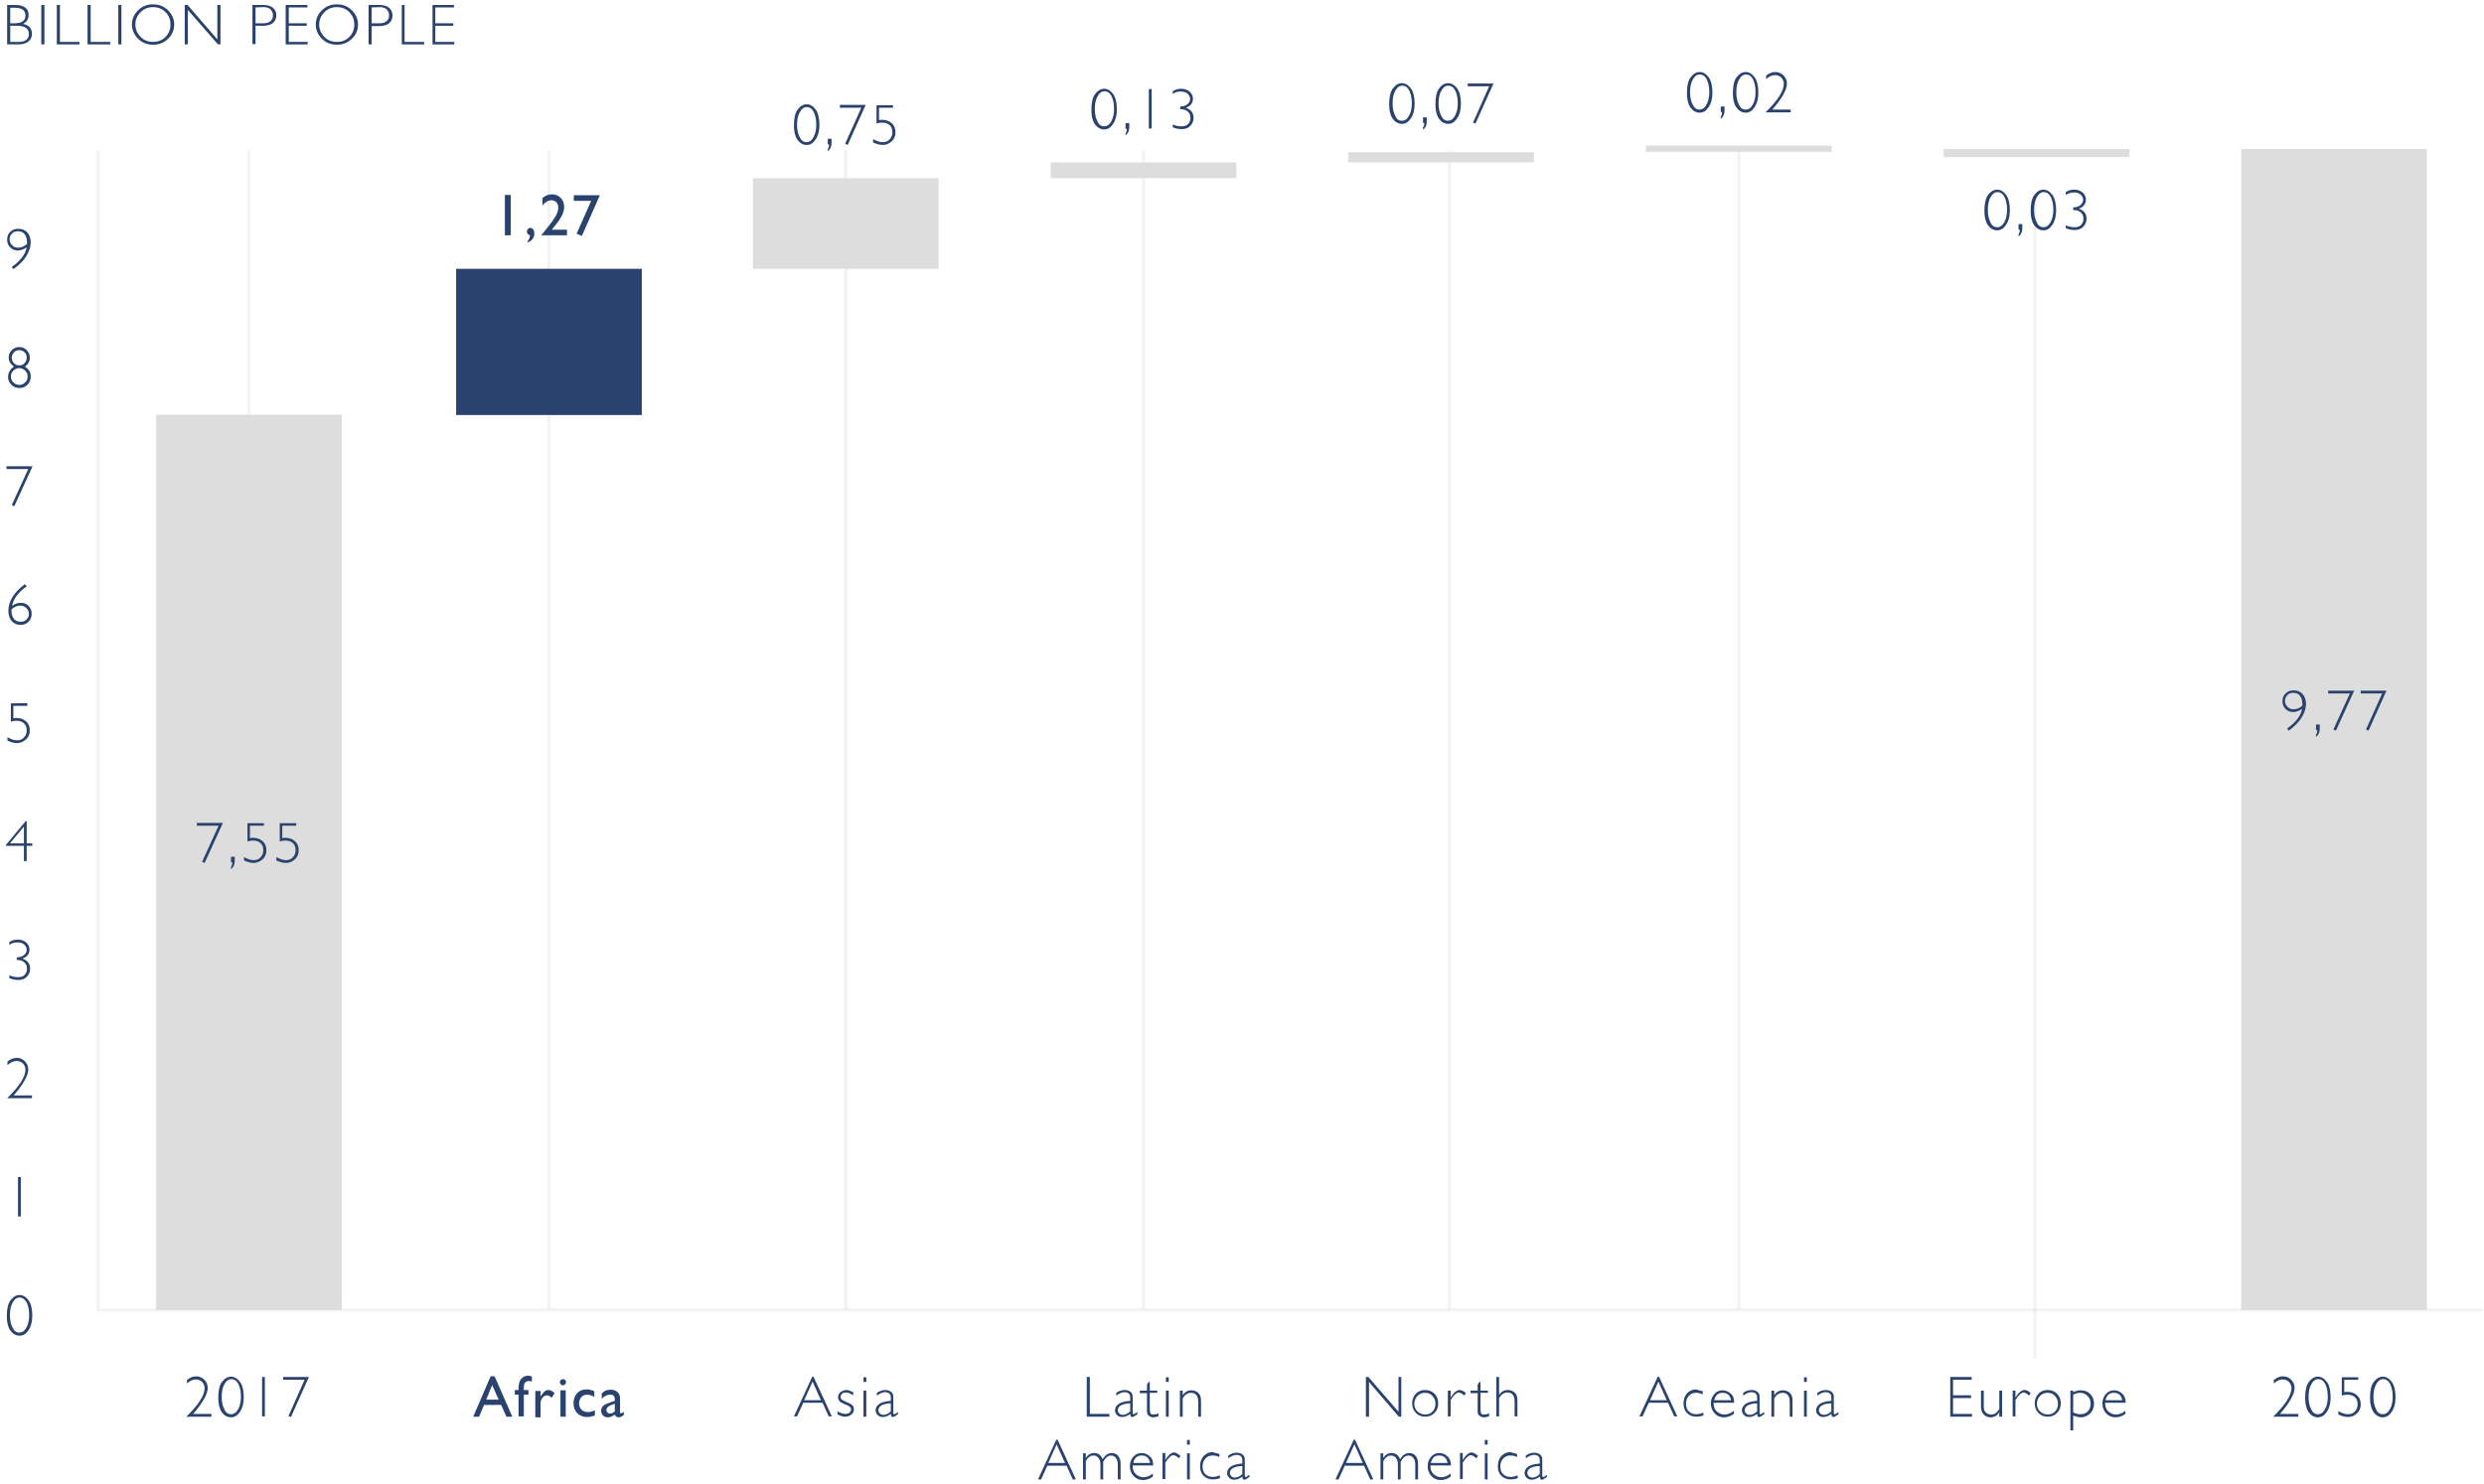 <?xml version="1.0" encoding="utf-8"?>
<!-- Generator: Adobe Illustrator 19.0.0, SVG Export Plug-In . SVG Version: 6.00 Build 0)  -->
<svg version="1.1" id="Camada_1" xmlns="http://www.w3.org/2000/svg" xmlns:xlink="http://www.w3.org/1999/xlink" x="0px" y="0px"
	 viewBox="94 158 800 478" style="enable-background:new 94 158 800 478;" xml:space="preserve">
<style type="text/css">
	.st0{opacity:0.3;}
	.st1{clip-path:url(#SVGID_2_);}
	.st2{fill:#D6D6D6;}
	.st3{clip-path:url(#SVGID_4_);}
	.st4{clip-path:url(#SVGID_6_);}
	.st5{clip-path:url(#SVGID_8_);}
	.st6{clip-path:url(#SVGID_10_);}
	.st7{clip-path:url(#SVGID_12_);}
	.st8{clip-path:url(#SVGID_14_);}
	.st9{fill:#2A436E;}
	.st10{fill:#DDDDDD;}
	.st11{clip-path:url(#SVGID_16_);}
</style>
<g>
	<g class="st0">
		<g>
			<g>
				<defs>
					<rect id="SVGID_1_" x="173.4" y="206.4" width="1.6" height="373.6"/>
				</defs>
				<clipPath id="SVGID_2_">
					<use xlink:href="#SVGID_1_"  style="overflow:visible;"/>
				</clipPath>
				<g class="st1">
					<rect x="173.7" y="206.4" class="st2" width="1" height="373.6"/>
				</g>
			</g>
		</g>
	</g>
	<g class="st0">
		<g>
			<g>
				<defs>
					<rect id="SVGID_3_" x="270.1" y="206.4" width="1.6" height="373.6"/>
				</defs>
				<clipPath id="SVGID_4_">
					<use xlink:href="#SVGID_3_"  style="overflow:visible;"/>
				</clipPath>
				<g class="st3">
					<rect x="270.3" y="206.4" class="st2" width="1" height="373.6"/>
				</g>
			</g>
		</g>
	</g>
	<g class="st0">
		<g>
			<g>
				<defs>
					<rect id="SVGID_5_" x="365.6" y="206.4" width="1.6" height="373.6"/>
				</defs>
				<clipPath id="SVGID_6_">
					<use xlink:href="#SVGID_5_"  style="overflow:visible;"/>
				</clipPath>
				<g class="st4">
					<rect x="365.9" y="206.4" class="st2" width="1" height="373.6"/>
				</g>
			</g>
		</g>
	</g>
	<g class="st0">
		<g>
			<g>
				<defs>
					<rect id="SVGID_7_" x="461.5" y="206.4" width="1.6" height="373.6"/>
				</defs>
				<clipPath id="SVGID_8_">
					<use xlink:href="#SVGID_7_"  style="overflow:visible;"/>
				</clipPath>
				<g class="st5">
					<rect x="461.8" y="206.4" class="st2" width="1" height="373.6"/>
				</g>
			</g>
		</g>
	</g>
	<g class="st0">
		<g>
			<g>
				<defs>
					<rect id="SVGID_9_" x="560" y="206.4" width="1.6" height="373.6"/>
				</defs>
				<clipPath id="SVGID_10_">
					<use xlink:href="#SVGID_9_"  style="overflow:visible;"/>
				</clipPath>
				<g class="st6">
					<rect x="560.3" y="206.4" class="st2" width="1" height="373.6"/>
				</g>
			</g>
		</g>
	</g>
	<g class="st0">
		<g>
			<g>
				<defs>
					<rect id="SVGID_11_" x="653.2" y="206.4" width="1.6" height="373.6"/>
				</defs>
				<clipPath id="SVGID_12_">
					<use xlink:href="#SVGID_11_"  style="overflow:visible;"/>
				</clipPath>
				<g class="st7">
					<rect x="653.5" y="206.4" class="st2" width="1" height="373.6"/>
				</g>
			</g>
		</g>
	</g>
	<g class="st0">
		<g>
			<g>
				<defs>
					<rect id="SVGID_13_" x="748.6" y="222" width="1.6" height="373.6"/>
				</defs>
				<clipPath id="SVGID_14_">
					<use xlink:href="#SVGID_13_"  style="overflow:visible;"/>
				</clipPath>
				<g class="st8">
					<rect x="748.9" y="222" class="st2" width="1" height="373.6"/>
				</g>
			</g>
		</g>
	</g>
	<g>
		<path class="st9" d="M98.3,244.7l-0.5-0.7c2.8-2,4.4-4.1,4.8-6.3c-1,0.6-1.9,1-2.8,1c-1,0-1.8-0.3-2.5-1c-0.7-0.7-1-1.5-1-2.5
			s0.3-1.9,1-2.5c0.7-0.7,1.5-1,2.6-1c1.2,0,2.2,0.4,2.9,1.2c0.7,0.8,1.1,1.9,1.1,3.3C103.7,239.3,101.9,242.2,98.3,244.7
			 M102.7,236.6c0-0.2,0-0.4,0-0.6c0-1.1-0.3-1.9-0.8-2.6c-0.5-0.6-1.2-0.9-2.1-0.9c-0.8,0-1.4,0.2-1.9,0.7s-0.8,1.1-0.8,1.9
			c0,0.8,0.3,1.4,0.8,1.9s1.1,0.8,1.9,0.8C100.8,237.8,101.8,237.4,102.7,236.6"/>
	</g>
	<g>
		<path class="st9" d="M96.3,159.6H99c1.4,0,2.4,0.3,3.2,0.9c0.7,0.5,1,1.3,1,2.4c0,1.2-0.6,2.2-1.8,2.8c2,0.4,2.9,1.5,2.9,3.2
			c0,1-0.4,1.9-1.2,2.5c-0.8,0.6-1.8,0.9-3.1,0.9h-3.7V159.6z M97.3,160.4v5.1h1.4c2.3,0,3.5-0.8,3.5-2.5s-1.2-2.5-3.5-2.5h-1.4
			V160.4z M97.3,166.3v5.2h2.7c1.1,0,1.9-0.2,2.5-0.7s0.8-1.1,0.8-1.9c0-1.7-1.3-2.6-3.8-2.6C99.5,166.3,97.3,166.3,97.3,166.3z"/>
	</g>
	<g>
		<rect x="107.3" y="159.6" class="st9" width="1" height="12.7"/>
	</g>
	<g>
		<polygon class="st9" points="113.3,159.6 113.3,171.5 119.6,171.5 119.6,172.3 112.3,172.3 112.3,159.6 		"/>
	</g>
	<g>
		<polygon class="st9" points="123.2,159.6 123.2,171.5 129.5,171.5 129.5,172.3 122.2,172.3 122.2,159.6 		"/>
	</g>
	<g>
		<rect x="132.1" y="159.6" class="st9" width="1" height="12.7"/>
	</g>
	<g>
		<path class="st9" d="M143.3,159.4c1.9,0,3.5,0.6,4.8,1.9c1.3,1.3,2,2.8,2,4.6c0,1.8-0.7,3.4-2,4.6c-1.3,1.3-2.9,1.9-4.8,1.9
			c-1.9,0-3.5-0.6-4.8-1.9s-2-2.8-2-4.6c0-1.8,0.7-3.4,2-4.6C139.8,160,141.4,159.4,143.3,159.4 M143.3,171.5c1.6,0,2.9-0.5,4-1.6
			c1.1-1.1,1.6-2.4,1.6-4c0-1.6-0.5-2.9-1.6-4c-1.1-1.1-2.4-1.6-4-1.6c-1.6,0-2.9,0.5-4,1.6c-1.1,1.1-1.7,2.4-1.7,4
			c0,1.6,0.6,2.9,1.7,4C140.4,171,141.7,171.5,143.3,171.5"/>
	</g>
	<g>
		<polygon class="st9" points="165,159.6 165,172.3 164.2,172.3 154.5,161.2 154.5,172.3 153.5,172.3 153.5,159.6 154.4,159.6 
			164,170.7 164,159.6 		"/>
	</g>
	<g>
		<path class="st9" d="M175.3,159.6h3.5c1.3,0,2.4,0.3,3.1,0.9c0.7,0.6,1.1,1.4,1.1,2.4c0,1.1-0.4,1.9-1.1,2.5
			c-0.7,0.6-1.8,0.9-3.2,0.9h-2.4v5.9h-1V159.6z M176.3,160.4v5.1h2.4c1.1,0,1.9-0.2,2.4-0.7c0.6-0.4,0.8-1.1,0.8-1.9
			c0-0.8-0.3-1.4-0.8-1.9s-1.3-0.7-2.3-0.7L176.3,160.4L176.3,160.4z"/>
	</g>
	<g>
		<polygon class="st9" points="193,159.6 193,160.4 187,160.4 187,165.5 192.8,165.5 192.8,166.3 187,166.3 187,171.5 193.1,171.5 
			193.1,172.3 186,172.3 186,159.6 		"/>
	</g>
	<g>
		<path class="st9" d="M202.5,159.4c1.9,0,3.5,0.6,4.8,1.9s2,2.8,2,4.6c0,1.8-0.7,3.4-2,4.6c-1.3,1.3-2.9,1.9-4.8,1.9
			s-3.5-0.6-4.8-1.9s-2-2.8-2-4.6c0-1.8,0.7-3.4,2-4.6C199,160,200.6,159.4,202.5,159.4 M202.5,171.5c1.6,0,2.9-0.5,4-1.6
			c1.1-1.1,1.6-2.4,1.6-4c0-1.6-0.5-2.9-1.6-4c-1.1-1.1-2.4-1.6-4-1.6s-2.9,0.5-4,1.6c-1.1,1.1-1.7,2.4-1.7,4c0,1.6,0.6,2.9,1.7,4
			C199.5,171,200.9,171.5,202.5,171.5"/>
	</g>
	<g>
		<path class="st9" d="M212.7,159.6h3.5c1.3,0,2.4,0.3,3.1,0.9c0.7,0.6,1.1,1.4,1.1,2.5s-0.4,1.9-1.1,2.5c-0.7,0.6-1.8,0.9-3.2,0.9
			h-2.4v5.9h-1V159.6z M213.7,160.4v5.1h2.4c1.1,0,1.9-0.2,2.4-0.7c0.6-0.4,0.8-1.1,0.8-1.9c0-0.8-0.3-1.4-0.8-1.9s-1.3-0.7-2.3-0.7
			L213.7,160.4L213.7,160.4z"/>
	</g>
	<g>
		<polygon class="st9" points="224.3,159.6 224.3,171.5 230.6,171.5 230.6,172.3 223.4,172.3 223.4,159.6 		"/>
	</g>
	<g>
		<polygon class="st9" points="240.2,159.6 240.2,160.4 234.2,160.4 234.2,165.5 240,165.5 240,166.3 234.2,166.3 234.2,171.5 
			240.3,171.5 240.3,172.3 233.3,172.3 233.3,159.6 		"/>
	</g>
	<g>
		<path class="st9" d="M98.5,276.1c-1.1-0.8-1.7-1.7-1.7-2.9c0-0.9,0.3-1.7,1-2.4c0.7-0.7,1.5-1,2.4-1c0.9,0,1.7,0.3,2.4,1
			c0.7,0.7,1,1.5,1,2.4c0,1.2-0.5,2.2-1.6,2.9c1.3,0.8,1.9,1.8,1.9,3.2c0,1-0.3,1.9-1,2.6c-0.7,0.7-1.5,1.1-2.6,1.1
			c-1,0-1.9-0.3-2.6-1c-0.7-0.7-1.1-1.5-1.1-2.5C96.6,278,97.3,276.9,98.5,276.1 M102.9,279.2c0-0.7-0.3-1.3-0.8-1.8
			s-1.2-0.8-1.9-0.8c-0.7,0-1.4,0.3-1.9,0.8s-0.8,1.2-0.8,1.9s0.3,1.4,0.8,1.9s1.2,0.8,1.9,0.8c0.8,0,1.4-0.3,1.9-0.8
			C102.7,280.7,102.9,280,102.9,279.2 M97.8,273.2c0,0.7,0.2,1.3,0.7,1.8s1,0.7,1.7,0.7c0.7,0,1.3-0.2,1.7-0.7
			c0.5-0.5,0.7-1.1,0.7-1.8c0-0.7-0.2-1.3-0.7-1.7c-0.5-0.5-1.1-0.7-1.7-0.7c-0.7,0-1.2,0.2-1.7,0.7C98.1,272,97.8,272.5,97.8,273.2
			"/>
	</g>
	<g>
		<polygon class="st9" points="104.5,308.2 98.6,321.1 97.8,320.7 103.1,309.1 96.1,309.1 96.1,308.2 		"/>
	</g>
	<g>
		<path class="st9" d="M102,346.2l0.6,0.7c-2.7,1.9-4.3,4-4.7,6.3c0.9-0.7,1.8-1,2.8-1s1.9,0.3,2.5,1c0.7,0.7,1,1.5,1,2.5
			s-0.3,1.9-1,2.6c-0.7,0.7-1.5,1-2.6,1c-1.2,0-2.1-0.4-2.8-1.2c-0.7-0.8-1.1-1.9-1.1-3.3C96.7,351.7,98.5,348.8,102,346.2
			 M97.7,354.3c0,0.2,0,0.4,0,0.6c0,1,0.3,1.9,0.8,2.5c0.5,0.6,1.2,0.9,2.1,0.9c0.8,0,1.4-0.2,1.9-0.7s0.8-1.1,0.8-1.8
			c0-0.8-0.3-1.4-0.8-1.9s-1.2-0.8-1.9-0.8C99.5,353.1,98.6,353.5,97.7,354.3"/>
	</g>
	<g>
		<path class="st9" d="M102.8,384.5v0.9h-4.5v4c0.3-0.1,0.7-0.1,1-0.1c1.3,0,2.3,0.4,3.1,1.1c0.8,0.7,1.2,1.7,1.2,2.9
			s-0.4,2.2-1.2,2.9c-0.8,0.7-1.8,1.2-2.9,1.2c-1,0-2-0.3-3.1-0.8v-1.1c1.2,0.7,2.2,1,3.1,1s1.7-0.3,2.2-0.9
			c0.6-0.6,0.9-1.3,0.9-2.3s-0.3-1.8-0.9-2.3c-0.6-0.6-1.5-0.8-2.5-0.8c-0.6,0-1.1,0.1-1.7,0.3v-5.9L102.8,384.5L102.8,384.5z"/>
	</g>
	<g>
		<path class="st9" d="M102.6,422.5v7.2h1.8v0.8h-1.8v4.9h-0.9v-4.9h-5.8v-0.3l6.4-7.7H102.6z M101.7,429.7v-5.4l-4.5,5.4H101.7z"/>
	</g>
	<g>
		<path class="st9" d="M97,462.4v-0.9c0.7-0.5,1.6-0.8,2.7-0.8c1.1,0,2,0.3,2.7,0.9c0.7,0.6,1.1,1.4,1.1,2.3c0,0.7-0.2,1.3-0.6,1.8
			s-1,0.9-1.7,1.1l0,0c1.6,0.6,2.5,1.6,2.5,3.2c0,1.1-0.4,2-1.1,2.7c-0.7,0.7-1.6,1-2.7,1s-2-0.2-2.9-0.6v-0.9
			c0.9,0.4,1.8,0.6,2.8,0.6c0.9,0,1.6-0.2,2.1-0.7s0.8-1.2,0.8-2c0-0.9-0.3-1.6-0.9-2.1c-0.6-0.5-1.4-0.8-2.4-0.7v-0.9
			c0.9,0,1.7-0.2,2.3-0.7c0.6-0.5,0.9-1.1,0.9-1.7c0-0.7-0.3-1.2-0.8-1.7c-0.6-0.5-1.2-0.7-2.1-0.7C98.7,461.6,97.8,461.8,97,462.4"
			/>
	</g>
	<g>
		<path class="st9" d="M96.4,501.1V500c0.9-0.8,1.9-1.2,3-1.2s1.9,0.4,2.6,1.1s1.1,1.6,1.1,2.6c0,2-1.6,4.8-4.7,8.4h5.9v0.9h-8
			c3.9-3.8,5.9-6.9,5.9-9.2c0-0.8-0.3-1.4-0.8-2c-0.5-0.5-1.2-0.8-2-0.8c-0.5,0-1,0.1-1.4,0.3C97.5,500.3,97,500.6,96.4,501.1"/>
	</g>
	<g>
		<rect x="99.8" y="537.2" class="st9" width="0.9" height="12.7"/>
	</g>
	<g>
		<path class="st9" d="M100.3,575.2c1.1,0,2.1,0.6,2.9,1.7c0.8,1.1,1.2,2.8,1.2,4.9c0,2-0.4,3.5-1.2,4.7c-0.8,1.2-1.7,1.8-2.9,1.8
			c-1.2,0-2.2-0.6-3-1.7c-0.8-1.2-1.1-2.7-1.1-4.6c0-2.4,0.4-4.1,1.2-5.1C98.3,575.7,99.2,575.2,100.3,575.2 M100.2,587.3
			c0.9,0,1.7-0.5,2.3-1.6c0.6-1.1,0.9-2.4,0.9-4.1c0-1.6-0.3-2.9-0.8-4c-0.6-1-1.4-1.6-2.3-1.6c-0.9,0-1.6,0.5-2.2,1.6
			c-0.6,1-0.9,2.4-0.9,4.1s0.3,3,0.9,4.1C98.6,586.8,99.3,587.3,100.2,587.3"/>
	</g>
	<g>
		<path class="st9" d="M154.2,603.7v-1.1c0.9-0.8,1.9-1.2,3-1.2c1.1,0,1.9,0.4,2.6,1.1s1.1,1.6,1.1,2.6c0,2-1.6,4.8-4.7,8.4h5.9v0.9
			H154c3.9-3.8,5.9-6.9,5.9-9.2c0-0.8-0.3-1.4-0.8-2c-0.5-0.5-1.2-0.8-2-0.8c-0.5,0-1,0.1-1.4,0.3
			C155.2,602.9,154.7,603.3,154.2,603.7"/>
	</g>
	<g>
		<path class="st9" d="M168.4,601.5c1.1,0,2.1,0.6,2.9,1.7s1.2,2.8,1.2,4.9c0,2-0.4,3.5-1.2,4.7c-0.8,1.2-1.7,1.8-2.9,1.8
			c-1.2,0-2.2-0.6-3-1.7c-0.8-1.2-1.1-2.7-1.1-4.6c0-2.4,0.4-4.1,1.2-5.1C166.4,602,167.4,601.5,168.4,601.5 M168.4,613.6
			c0.9,0,1.7-0.5,2.3-1.6c0.6-1.1,0.9-2.4,0.9-4.1c0-1.6-0.3-2.9-0.8-4c-0.6-1.1-1.3-1.6-2.3-1.6c-0.9,0-1.6,0.5-2.2,1.6
			c-0.6,1-0.9,2.4-0.9,4.1s0.3,3,0.9,4.1C166.7,613.1,167.5,613.6,168.4,613.6"/>
	</g>
	<g>
		<rect x="178.4" y="601.6" class="st9" width="0.9" height="12.7"/>
	</g>
	<g>
		<polygon class="st9" points="193.5,601.6 187.7,614.5 186.9,614.2 192.1,602.5 185.2,602.5 185.2,601.6 		"/>
	</g>
	<g>
		<path class="st9" d="M356,601.5l5.9,12.8h-1l-2-4.4h-6.2l-2,4.4h-1l5.9-12.8H356z M358.4,609.1l-2.7-6l-2.7,6H358.4z"/>
	</g>
	<g>
		<path class="st9" d="M368.8,606.5v1c-0.9-0.6-1.6-0.9-2.3-0.9c-0.5,0-0.9,0.1-1.3,0.4c-0.3,0.3-0.5,0.6-0.5,1
			c0,0.3,0.1,0.5,0.3,0.8c0.2,0.2,0.8,0.5,1.7,0.9c0.9,0.4,1.6,0.7,1.9,1.1s0.4,0.8,0.4,1.3c0,0.6-0.3,1.2-0.8,1.6
			c-0.5,0.4-1.2,0.7-2,0.7s-1.7-0.3-2.5-0.8v-0.9c1,0.5,1.9,0.8,2.6,0.8c0.5,0,0.9-0.1,1.3-0.4c0.3-0.3,0.5-0.6,0.5-1
			c0-0.3-0.1-0.6-0.3-0.8c-0.2-0.2-0.8-0.6-1.7-0.9c-0.9-0.4-1.6-0.7-1.8-1.1c-0.3-0.4-0.4-0.8-0.4-1.2c0-0.6,0.3-1.2,0.8-1.6
			s1.2-0.7,1.9-0.7C367.2,605.8,368,606.1,368.8,606.5"/>
	</g>
	<g>
		<path class="st9" d="M373,603.2h-0.9v-1.5h0.9V603.2z M373,614.4h-0.9V606h0.9V614.4z"/>
	</g>
	<g>
		<path class="st9" d="M383.2,612.9v0.7c-0.8,0.6-1.3,0.9-1.7,0.9c-0.2,0-0.3-0.1-0.4-0.2s-0.1-0.4-0.2-0.8c-0.9,0.7-1.8,1-2.6,1
			c-0.6,0-1.2-0.2-1.6-0.6c-0.4-0.4-0.7-0.9-0.7-1.5c0-0.9,0.4-1.6,1.3-2.2c0.8-0.5,2-0.8,3.6-0.9v-1.1c0-1.1-0.6-1.7-1.9-1.7
			c-0.8,0-1.6,0.4-2.6,1.1v-0.9c0.9-0.6,1.8-0.9,2.7-0.9c0.8,0,1.4,0.2,1.9,0.6c0.5,0.4,0.7,0.9,0.7,1.6v5.2c0,0.3,0.1,0.4,0.2,0.4
			C382.2,613.6,382.6,613.4,383.2,612.9 M380.9,612.7v-2.6c-1.1,0-2.1,0.2-2.9,0.6s-1.1,1-1.1,1.7c0,0.4,0.2,0.7,0.5,1
			s0.7,0.4,1.2,0.4C379.4,613.8,380.1,613.4,380.9,612.7"/>
	</g>
	<g>
		<path class="st9" d="M353.8,191.6c1.1,0,2.1,0.6,2.9,1.7c0.8,1.1,1.2,2.8,1.2,4.9c0,2-0.4,3.5-1.2,4.7c-0.8,1.2-1.7,1.8-2.9,1.8
			c-1.2,0-2.2-0.6-3-1.7c-0.8-1.2-1.1-2.7-1.1-4.6c0-2.4,0.4-4.1,1.2-5.1C351.7,192.2,352.7,191.6,353.8,191.6 M353.7,203.8
			c0.9,0,1.7-0.5,2.3-1.6c0.6-1.1,0.9-2.4,0.9-4.1c0-1.6-0.3-2.9-0.8-4c-0.6-1.1-1.3-1.6-2.3-1.6c-0.9,0-1.6,0.5-2.2,1.6
			c-0.6,1-0.9,2.4-0.9,4.1s0.3,3,0.9,4.1C352.1,203.3,352.8,203.8,353.7,203.8"/>
	</g>
	<g>
		<path class="st9" d="M361.8,202.7v1.4c0,1.1-0.4,2-1.2,2.6V206c0.3-0.4,0.4-0.9,0.4-1.5h-0.4v-1.8H361.8z"/>
	</g>
	<g>
		<polygon class="st9" points="372.8,191.8 367,204.7 366.2,204.3 371.4,192.7 364.5,192.7 364.5,191.8 		"/>
	</g>
	<g>
		<path class="st9" d="M381.6,191.8v0.9h-4.5v4c0.3-0.1,0.7-0.1,1-0.1c1.3,0,2.3,0.4,3.1,1.1c0.8,0.7,1.2,1.7,1.2,2.9
			c0,1.2-0.4,2.2-1.2,2.9c-0.8,0.8-1.8,1.2-2.9,1.2c-1,0-2-0.3-3.1-0.8v-1.1c1.2,0.7,2.2,1,3.1,1s1.7-0.3,2.2-0.9
			c0.6-0.6,0.9-1.3,0.9-2.3s-0.3-1.8-0.9-2.3c-0.6-0.6-1.5-0.8-2.5-0.8c-0.6,0-1.1,0.1-1.7,0.3v-5.9h5.3V191.8z"/>
	</g>
	<g>
		<polygon class="st9" points="445,601.6 445,613.5 451.3,613.5 451.3,614.4 444,614.4 444,601.6 		"/>
	</g>
	<g>
		<path class="st9" d="M460.3,612.9v0.7c-0.8,0.6-1.3,0.9-1.7,0.9c-0.2,0-0.3-0.1-0.4-0.2s-0.1-0.4-0.2-0.8c-0.9,0.7-1.8,1-2.6,1
			c-0.6,0-1.2-0.2-1.6-0.6c-0.4-0.4-0.7-0.9-0.7-1.5c0-0.9,0.4-1.6,1.3-2.2c0.8-0.5,2-0.8,3.6-0.9v-1.1c0-1.1-0.6-1.7-1.9-1.7
			c-0.8,0-1.6,0.4-2.6,1.1v-0.9c0.9-0.6,1.8-0.9,2.7-0.9c0.8,0,1.4,0.2,1.9,0.6c0.5,0.4,0.7,0.9,0.7,1.6v5.2c0,0.3,0.1,0.4,0.2,0.4
			C459.2,613.6,459.6,613.4,460.3,612.9 M458,612.7v-2.6c-1.1,0-2.1,0.2-2.9,0.6s-1.1,1-1.1,1.7c0,0.4,0.2,0.7,0.5,1
			s0.7,0.4,1.2,0.4C456.4,613.8,457.2,613.4,458,612.7"/>
	</g>
	<g>
		<path class="st9" d="M464.3,603.2v2.8h2.4v0.7h-2.4v5c0,0.8,0.1,1.3,0.2,1.6c0.1,0.3,0.5,0.4,1.1,0.4c0.4,0,0.9-0.1,1.5-0.4v0.9
			c-0.6,0.3-1.2,0.4-1.7,0.4c-0.6,0-1-0.2-1.4-0.5c-0.4-0.3-0.6-0.8-0.6-1.3v-6h-2.3V606h2.3v-2l0.6-0.8H464.3z"/>
	</g>
	<g>
		<path class="st9" d="M470.4,603.2h-0.9v-1.5h0.9V603.2z M470.4,614.4h-0.9V606h0.9V614.4z"/>
	</g>
	<g>
		<path class="st9" d="M474.9,606v1.5l0,0c0.7-1.1,1.6-1.6,2.8-1.6c0.9,0,1.7,0.3,2.3,0.9c0.6,0.6,0.8,1.4,0.8,2.5v5.1h-0.9v-4.8
			c0-1.9-0.8-2.9-2.3-2.9c-1.1,0-2,0.6-2.7,1.8v5.9H474V606H474.9z"/>
	</g>
	<g>
		<path class="st9" d="M434.6,621.8l5.9,12.8h-1l-2-4.4h-6.2l-2,4.4h-1l5.9-12.8H434.6z M437,629.3l-2.7-6l-2.7,6H437z"/>
	</g>
	<g>
		<path class="st9" d="M443.7,626.2v1.5l0,0c0.7-1.1,1.6-1.6,2.7-1.6c1.3,0,2.2,0.7,2.7,2c0.8-1.3,1.8-2,2.9-2
			c0.9,0,1.6,0.3,2.1,0.9s0.8,1.4,0.8,2.5v5.1H454v-4.8c0-0.9-0.2-1.6-0.6-2.1s-0.9-0.8-1.6-0.8c-0.5,0-1,0.2-1.3,0.5
			c-0.4,0.3-0.8,0.8-1.2,1.5v5.7h-0.9v-4.8c0-0.9-0.2-1.6-0.6-2.1s-0.9-0.8-1.6-0.8c-1,0-1.8,0.6-2.5,1.8v5.9h-0.9v-8.4L443.7,626.2
			L443.7,626.2z"/>
	</g>
	<g>
		<path class="st9" d="M465.4,630.1h-6.6c0,0.1,0,0.3,0,0.4c0,0.9,0.3,1.7,1,2.4c0.7,0.6,1.5,1,2.4,1c1.1,0,2.1-0.4,3.1-1.2v1
			c-1,0.7-2,1.1-3.2,1.1s-2.2-0.4-3-1.3c-0.8-0.8-1.2-1.9-1.2-3.2c0-1.2,0.4-2.2,1.1-3s1.6-1.2,2.7-1.2c1,0,1.9,0.4,2.6,1.1
			C465.1,627.8,465.4,628.8,465.4,630.1 M459,629.3h5.4c-0.3-1.6-1.2-2.4-2.7-2.4c-0.7,0-1.3,0.2-1.8,0.6
			C459.4,628,459.1,628.6,459,629.3"/>
	</g>
	<g>
		<path class="st9" d="M474.2,627l-0.5,0.8c-0.7-0.6-1.3-1-1.7-1c-0.8,0-1.7,0.8-2.7,2.4v5.3h-0.9v-8.4h0.9v2.2l0,0
			c1-1.6,2-2.4,2.9-2.4C472.8,626,473.4,626.4,474.2,627"/>
	</g>
	<g>
		<path class="st9" d="M477.2,623.4h-0.9v-1.5h0.9V623.4z M477.2,634.6h-0.9v-8.4h0.9V634.6z"/>
	</g>
	<g>
		<path class="st9" d="M486.7,626.4v1c-0.8-0.4-1.5-0.5-2.2-0.5c-0.9,0-1.7,0.3-2.3,1c-0.6,0.6-0.9,1.5-0.9,2.5
			c0,1.1,0.3,1.9,0.9,2.5c0.6,0.6,1.4,0.9,2.4,0.9c0.7,0,1.5-0.2,2.3-0.5v0.9c-0.8,0.3-1.6,0.4-2.3,0.4c-1.2,0-2.2-0.4-3-1.2
			s-1.1-1.8-1.1-3.1c0-1.3,0.4-2.4,1.1-3.2c0.8-0.8,1.7-1.3,2.9-1.3C485.1,626,485.9,626.2,486.7,626.4"/>
	</g>
	<g>
		<path class="st9" d="M496.4,633.1v0.7c-0.8,0.6-1.3,0.9-1.7,0.9c-0.2,0-0.3-0.1-0.4-0.2s-0.1-0.4-0.2-0.8c-0.9,0.7-1.8,1-2.6,1
			c-0.6,0-1.2-0.2-1.6-0.6c-0.4-0.4-0.7-0.9-0.7-1.5c0-0.9,0.4-1.6,1.3-2.2c0.8-0.5,2-0.8,3.6-0.9v-1.1c0-1.1-0.6-1.7-1.9-1.7
			c-0.8,0-1.6,0.4-2.6,1.1v-0.9c0.9-0.6,1.8-0.9,2.7-0.9c0.8,0,1.4,0.2,1.9,0.6c0.5,0.4,0.7,0.9,0.7,1.6v5.2c0,0.3,0.1,0.4,0.2,0.4
			C495.3,633.9,495.7,633.6,496.4,633.1 M494.1,632.9v-2.6c-1.1,0-2.1,0.2-2.9,0.6c-0.8,0.4-1.1,1-1.1,1.7c0,0.4,0.2,0.7,0.5,1
			c0.3,0.3,0.7,0.4,1.2,0.4C492.5,634,493.3,633.6,494.1,632.9"/>
	</g>
	<g>
		<path class="st9" d="M449.6,186.6c1.1,0,2.1,0.6,2.9,1.7c0.8,1.1,1.2,2.8,1.2,4.9c0,2-0.4,3.5-1.2,4.7c-0.8,1.2-1.7,1.8-2.9,1.8
			c-1.2,0-2.2-0.6-3-1.7c-0.8-1.2-1.1-2.7-1.1-4.6c0-2.4,0.4-4.1,1.2-5.1C447.6,187.1,448.6,186.6,449.6,186.6 M449.6,198.7
			c0.9,0,1.7-0.5,2.3-1.6c0.6-1.1,0.9-2.4,0.9-4.1c0-1.6-0.3-2.9-0.8-4c-0.6-1.1-1.3-1.6-2.3-1.6c-0.9,0-1.6,0.5-2.2,1.6
			c-0.6,1-0.9,2.4-0.9,4.1s0.3,3,0.9,4.1C447.9,198.2,448.7,198.7,449.6,198.7"/>
	</g>
	<g>
		<path class="st9" d="M457.7,197.6v1.4c0,1.1-0.4,2-1.2,2.6V201c0.3-0.4,0.4-0.9,0.4-1.5h-0.4v-1.8L457.7,197.6L457.7,197.6z"/>
	</g>
	<g>
		<rect x="464" y="186.7" class="st9" width="0.9" height="12.7"/>
	</g>
	<g>
		<path class="st9" d="M471.7,188.3v-0.9c0.7-0.5,1.6-0.8,2.7-0.8s2,0.3,2.7,0.9s1.1,1.4,1.1,2.3c0,0.7-0.2,1.3-0.6,1.8
			s-1,0.9-1.7,1.1l0,0c1.6,0.6,2.5,1.6,2.5,3.2c0,1.1-0.4,2-1.1,2.7c-0.7,0.7-1.6,1-2.7,1s-2-0.2-2.9-0.6v-0.9
			c0.9,0.4,1.8,0.6,2.8,0.6c0.9,0,1.6-0.2,2.1-0.7s0.8-1.2,0.8-2c0-0.9-0.3-1.6-0.9-2.1s-1.4-0.8-2.4-0.7v-0.9
			c0.9,0,1.7-0.2,2.3-0.7c0.6-0.5,0.9-1.1,0.9-1.7c0-0.7-0.3-1.2-0.8-1.7c-0.6-0.5-1.2-0.7-2.1-0.7
			C473.3,187.4,472.5,187.7,471.7,188.3"/>
	</g>
	<g>
		<polygon class="st9" points="545.3,601.6 545.3,614.4 544.5,614.4 534.9,603.2 534.9,614.4 533.9,614.4 533.9,601.6 534.7,601.6 
			544.4,612.8 544.4,601.6 		"/>
	</g>
	<g>
		<path class="st9" d="M553,605.8c1.2,0,2.2,0.4,3,1.2c0.8,0.8,1.2,1.9,1.2,3.1c0,1.2-0.4,2.3-1.2,3.1c-0.8,0.8-1.8,1.2-3,1.2
			s-2.2-0.4-3-1.2s-1.2-1.9-1.2-3.1c0-1.2,0.4-2.3,1.2-3.1C550.7,606.2,551.8,605.8,553,605.8 M553,613.7c0.9,0,1.7-0.3,2.4-1
			c0.6-0.7,0.9-1.5,0.9-2.5s-0.3-1.8-1-2.5c-0.6-0.7-1.4-1-2.4-1c-0.9,0-1.7,0.3-2.4,1c-0.6,0.7-1,1.5-1,2.5s0.3,1.8,1,2.5
			C551.2,613.3,552,613.7,553,613.7"/>
	</g>
	<g>
		<path class="st9" d="M566.1,606.8l-0.5,0.8c-0.7-0.6-1.3-1-1.7-1c-0.8,0-1.7,0.8-2.7,2.4v5.3h-0.9V606h0.9v2.2l0,0
			c1-1.6,2-2.4,2.9-2.4C564.7,605.8,565.4,606.1,566.1,606.8"/>
	</g>
	<g>
		<path class="st9" d="M570.8,603.2v2.8h2.4v0.7h-2.4v5c0,0.8,0.1,1.3,0.2,1.6c0.1,0.3,0.5,0.4,1.1,0.4c0.4,0,0.9-0.1,1.5-0.4v0.9
			c-0.6,0.3-1.2,0.4-1.7,0.4c-0.6,0-1-0.2-1.4-0.5c-0.4-0.3-0.6-0.8-0.6-1.3v-6h-2.3V606h2.3v-2l0.6-0.8H570.8z"/>
	</g>
	<g>
		<path class="st9" d="M576.8,601.6v5.8l0,0c0.7-1.1,1.6-1.6,2.8-1.6c0.9,0,1.7,0.3,2.3,0.9c0.6,0.6,0.8,1.4,0.8,2.5v5.1h-0.9v-4.8
			c0-1.9-0.8-2.9-2.3-2.9c-1.1,0-2,0.6-2.7,1.8v5.9h-0.9v-12.7H576.8L576.8,601.6z"/>
	</g>
	<g>
		<path class="st9" d="M530.4,621.8l5.9,12.8h-1l-2-4.4h-6.2l-2,4.4h-1l5.9-12.8H530.4z M532.9,629.3l-2.7-6l-2.7,6H532.9z"/>
	</g>
	<g>
		<path class="st9" d="M539.5,626.2v1.5l0,0c0.7-1.1,1.6-1.6,2.7-1.6c1.3,0,2.2,0.7,2.7,2c0.8-1.3,1.8-2,2.9-2
			c0.9,0,1.6,0.3,2.1,0.9s0.8,1.4,0.8,2.5v5.1h-0.9v-4.8c0-0.9-0.2-1.6-0.6-2.1s-0.9-0.8-1.6-0.8c-0.5,0-1,0.2-1.3,0.5
			c-0.4,0.3-0.8,0.8-1.2,1.5v5.7h-0.9v-4.8c0-0.9-0.2-1.6-0.6-2.1c-0.4-0.5-0.9-0.8-1.6-0.8c-1,0-1.8,0.6-2.5,1.8v5.9h-0.9v-8.4
			L539.5,626.2L539.5,626.2z"/>
	</g>
	<g>
		<path class="st9" d="M561.3,630.1h-6.6c0,0.1,0,0.3,0,0.4c0,0.9,0.3,1.7,1,2.4c0.7,0.6,1.5,1,2.4,1c1.1,0,2.1-0.4,3.1-1.2v1
			c-1,0.7-2,1.1-3.2,1.1c-1.2,0-2.2-0.4-3-1.3c-0.8-0.8-1.2-1.9-1.2-3.2c0-1.2,0.4-2.2,1.1-3s1.6-1.2,2.7-1.2c1,0,1.9,0.4,2.6,1.1
			C560.9,627.8,561.3,628.8,561.3,630.1 M554.8,629.3h5.4c-0.3-1.6-1.2-2.4-2.7-2.4c-0.7,0-1.3,0.2-1.8,0.6
			C555.3,628,555,628.6,554.8,629.3"/>
	</g>
	<g>
		<path class="st9" d="M570,627l-0.5,0.8c-0.7-0.6-1.3-1-1.7-1c-0.8,0-1.7,0.8-2.7,2.4v5.3h-0.9v-8.4h0.9v2.2l0,0
			c1-1.6,2-2.4,2.9-2.4C568.6,626,569.3,626.4,570,627"/>
	</g>
	<g>
		<path class="st9" d="M573.1,623.4h-0.9v-1.5h0.9V623.4z M573.1,634.6h-0.9v-8.4h0.9V634.6z"/>
	</g>
	<g>
		<path class="st9" d="M582.6,626.4v1c-0.8-0.4-1.5-0.5-2.2-0.5c-0.9,0-1.7,0.3-2.3,1c-0.6,0.6-0.9,1.5-0.9,2.5
			c0,1.1,0.3,1.9,0.9,2.5c0.6,0.6,1.4,0.9,2.4,0.9c0.7,0,1.5-0.2,2.3-0.5v0.9c-0.8,0.3-1.6,0.4-2.3,0.4c-1.2,0-2.2-0.4-3-1.2
			s-1.1-1.8-1.1-3.1c0-1.3,0.4-2.4,1.1-3.2c0.8-0.8,1.7-1.3,2.9-1.3C581,626,581.7,626.2,582.6,626.4"/>
	</g>
	<g>
		<path class="st9" d="M592.2,633.1v0.7c-0.8,0.6-1.3,0.9-1.7,0.9c-0.2,0-0.3-0.1-0.4-0.2c-0.1-0.1-0.1-0.4-0.2-0.8
			c-0.9,0.7-1.8,1-2.6,1c-0.6,0-1.2-0.2-1.6-0.6c-0.4-0.4-0.7-0.9-0.7-1.5c0-0.9,0.4-1.6,1.3-2.2c0.8-0.5,2-0.8,3.6-0.9v-1.1
			c0-1.1-0.6-1.7-1.9-1.7c-0.8,0-1.6,0.4-2.6,1.1v-0.9c0.9-0.6,1.8-0.9,2.7-0.9c0.8,0,1.4,0.2,1.9,0.6c0.5,0.4,0.7,0.9,0.7,1.6v5.2
			c0,0.3,0.1,0.4,0.2,0.4C591.2,633.9,591.6,633.6,592.2,633.1 M589.9,632.9v-2.6c-1.1,0-2.1,0.2-2.9,0.6c-0.8,0.4-1.1,1-1.1,1.7
			c0,0.4,0.2,0.7,0.5,1c0.3,0.3,0.7,0.4,1.2,0.4C588.4,634,589.1,633.6,589.9,632.9"/>
	</g>
	<g>
		<path class="st9" d="M545.5,184.8c1.1,0,2.1,0.6,2.9,1.7c0.8,1.1,1.2,2.8,1.2,4.9c0,2-0.4,3.5-1.2,4.7c-0.8,1.2-1.7,1.8-2.9,1.8
			c-1.2,0-2.2-0.6-3-1.7c-0.8-1.2-1.1-2.7-1.1-4.6c0-2.4,0.4-4.1,1.2-5.1C543.5,185.3,544.4,184.8,545.5,184.8 M545.5,196.9
			c0.9,0,1.7-0.5,2.3-1.6c0.6-1.1,0.9-2.4,0.9-4.1c0-1.6-0.3-2.9-0.8-4c-0.6-1.1-1.3-1.6-2.3-1.6c-0.9,0-1.6,0.5-2.2,1.6
			c-0.6,1-0.9,2.4-0.9,4.1s0.3,3,0.9,4.1C543.8,196.4,544.5,196.9,545.5,196.9"/>
	</g>
	<g>
		<path class="st9" d="M553.5,195.8v1.4c0,1.1-0.4,2-1.2,2.6v-0.7c0.3-0.4,0.4-0.9,0.4-1.5h-0.4v-1.8H553.5z"/>
	</g>
	<g>
		<path class="st9" d="M560.4,184.8c1.1,0,2.1,0.6,2.9,1.7s1.2,2.8,1.2,4.9c0,2-0.4,3.5-1.2,4.7c-0.8,1.2-1.7,1.8-2.9,1.8
			c-1.2,0-2.2-0.6-3-1.7c-0.8-1.2-1.1-2.7-1.1-4.6c0-2.4,0.4-4.1,1.2-5.1C558.3,185.3,559.3,184.8,560.4,184.8 M560.3,196.9
			c0.9,0,1.7-0.5,2.3-1.6s0.9-2.4,0.9-4.1c0-1.6-0.3-2.9-0.8-4c-0.6-1.1-1.3-1.6-2.3-1.6c-0.9,0-1.6,0.5-2.2,1.6
			c-0.6,1-0.9,2.4-0.9,4.1s0.3,3,0.9,4.1C558.7,196.4,559.4,196.9,560.3,196.9"/>
	</g>
	<g>
		<polygon class="st9" points="575,184.9 569.2,197.8 568.4,197.5 573.6,185.8 566.7,185.8 566.7,184.9 		"/>
	</g>
	<g>
		<path class="st9" d="M641.4,181.2c1.1,0,2.1,0.6,2.9,1.7c0.8,1.1,1.2,2.8,1.2,4.9c0,2-0.4,3.5-1.2,4.7s-1.7,1.8-2.9,1.8
			s-2.2-0.6-3-1.7c-0.8-1.2-1.1-2.7-1.1-4.6c0-2.4,0.4-4.1,1.2-5.1C639.4,181.7,640.3,181.2,641.4,181.2 M641.3,193.3
			c0.9,0,1.7-0.5,2.3-1.6c0.6-1.1,0.9-2.4,0.9-4.1c0-1.6-0.3-2.9-0.8-4c-0.6-1.1-1.3-1.6-2.3-1.6c-0.9,0-1.6,0.5-2.2,1.6
			c-0.6,1-0.9,2.4-0.9,4.1s0.3,3,0.9,4.1C639.7,192.8,640.4,193.3,641.3,193.3"/>
	</g>
	<g>
		<path class="st9" d="M649.4,192.3v1.4c0,1.1-0.4,2-1.2,2.6v-0.7c0.3-0.4,0.4-0.9,0.4-1.5h-0.4v-1.8H649.4z"/>
	</g>
	<g>
		<path class="st9" d="M656.2,181.2c1.1,0,2.1,0.6,2.9,1.7c0.8,1.1,1.2,2.8,1.2,4.9c0,2-0.4,3.5-1.2,4.7s-1.7,1.8-2.9,1.8
			s-2.2-0.6-3-1.7c-0.8-1.2-1.1-2.7-1.1-4.6c0-2.4,0.4-4.1,1.2-5.1C654.2,181.7,655.2,181.2,656.2,181.2 M656.2,193.3
			c0.9,0,1.7-0.5,2.3-1.6c0.6-1.1,0.9-2.4,0.9-4.1c0-1.6-0.3-2.9-0.8-4c-0.6-1.1-1.3-1.6-2.3-1.6c-0.9,0-1.6,0.5-2.2,1.6
			c-0.6,1-0.9,2.4-0.9,4.1s0.3,3,0.9,4.1C654.5,192.8,655.3,193.3,656.2,193.3"/>
	</g>
	<g>
		<path class="st9" d="M662.8,183.5v-1.1c0.9-0.8,1.9-1.2,3-1.2c1,0,1.9,0.4,2.6,1.1c0.7,0.7,1.1,1.6,1.1,2.6c0,2-1.6,4.8-4.7,8.4
			h5.9v0.9h-8.1c3.9-3.8,5.9-6.9,5.9-9.2c0-0.8-0.3-1.4-0.8-2c-0.5-0.5-1.2-0.8-2-0.8c-0.5,0-1,0.1-1.4,0.3
			C663.9,182.6,663.4,183,662.8,183.5"/>
	</g>
	<g>
		<path class="st9" d="M737.2,219.1c1.1,0,2.1,0.6,2.9,1.7c0.8,1.1,1.2,2.8,1.2,4.9c0,2-0.4,3.5-1.2,4.7s-1.7,1.8-2.9,1.8
			s-2.2-0.6-3-1.7c-0.8-1.2-1.1-2.7-1.1-4.6c0-2.4,0.4-4.1,1.2-5.1C735.2,219.6,736.2,219.1,737.2,219.1 M737.2,231.2
			c0.9,0,1.7-0.5,2.3-1.6c0.6-1.1,0.9-2.4,0.9-4.1c0-1.6-0.3-2.9-0.8-4c-0.6-1.1-1.3-1.6-2.3-1.6c-0.9,0-1.6,0.5-2.2,1.6
			c-0.6,1-0.9,2.4-0.9,4.1c0,1.7,0.3,3,0.9,4.1C735.5,230.7,736.3,231.2,737.2,231.2"/>
	</g>
	<g>
		<path class="st9" d="M745.3,230.2v1.4c0,1.1-0.4,2-1.2,2.6v-0.7c0.3-0.4,0.4-0.9,0.4-1.5h-0.4v-1.8H745.3z"/>
	</g>
	<g>
		<path class="st9" d="M752.1,219.1c1.1,0,2.1,0.6,2.9,1.7c0.8,1.1,1.2,2.8,1.2,4.9c0,2-0.4,3.5-1.2,4.7s-1.7,1.8-2.9,1.8
			s-2.2-0.6-3-1.7c-0.8-1.2-1.1-2.7-1.1-4.6c0-2.4,0.4-4.1,1.2-5.1C750.1,219.6,751,219.1,752.1,219.1 M752.1,231.2
			c0.9,0,1.7-0.5,2.3-1.6c0.6-1.1,0.9-2.4,0.9-4.1c0-1.6-0.3-2.9-0.8-4c-0.6-1.1-1.3-1.6-2.3-1.6c-0.9,0-1.6,0.5-2.2,1.6
			c-0.6,1-0.9,2.4-0.9,4.1c0,1.7,0.3,3,0.9,4.1C750.4,230.7,751.2,231.2,752.1,231.2"/>
	</g>
	<g>
		<path class="st9" d="M759.3,220.8v-0.9c0.7-0.5,1.6-0.8,2.7-0.8c1.1,0,2,0.3,2.7,0.9s1.1,1.4,1.1,2.3c0,0.7-0.2,1.3-0.6,1.8
			c-0.4,0.5-1,0.9-1.7,1.1l0,0c1.6,0.6,2.5,1.6,2.5,3.2c0,1.1-0.4,2-1.1,2.7c-0.7,0.7-1.6,1-2.7,1c-1.1,0-2-0.2-2.9-0.6v-0.9
			c0.9,0.4,1.8,0.6,2.8,0.6c0.9,0,1.6-0.2,2.1-0.7s0.8-1.2,0.8-2c0-0.9-0.3-1.6-0.9-2.1c-0.6-0.5-1.4-0.8-2.4-0.7v-0.9
			c0.9,0,1.7-0.2,2.3-0.7s0.9-1.1,0.9-1.7c0-0.7-0.3-1.2-0.8-1.7c-0.6-0.5-1.2-0.7-2.1-0.7C761,220,760.1,220.3,759.3,220.8"/>
	</g>
	<g>
		<path class="st9" d="M628.3,601.5l5.9,12.8h-1l-2-4.4H625l-2,4.4h-1l5.9-12.8H628.3z M630.8,609.1l-2.7-6l-2.7,6H630.8z"/>
	</g>
	<g>
		<path class="st9" d="M642.4,606.2v1c-0.8-0.4-1.5-0.5-2.2-0.5c-0.9,0-1.7,0.3-2.3,1c-0.6,0.6-0.9,1.5-0.9,2.5
			c0,1.1,0.3,1.9,0.9,2.5c0.6,0.6,1.4,0.9,2.4,0.9c0.7,0,1.5-0.2,2.3-0.5v0.9c-0.8,0.3-1.6,0.4-2.3,0.4c-1.2,0-2.2-0.4-3-1.2
			c-0.8-0.8-1.1-1.8-1.1-3.1c0-1.3,0.4-2.4,1.1-3.2c0.8-0.8,1.7-1.3,2.9-1.3C640.8,605.8,641.6,606,642.4,606.2"/>
	</g>
	<g>
		<path class="st9" d="M652.5,609.9h-6.6c0,0.1,0,0.3,0,0.4c0,0.9,0.3,1.7,1,2.4c0.7,0.6,1.5,1,2.4,1c1.1,0,2.1-0.4,3.1-1.2v1
			c-1,0.7-2,1.1-3.2,1.1s-2.2-0.4-3-1.3s-1.2-1.9-1.2-3.2c0-1.2,0.4-2.2,1.1-3c0.7-0.8,1.6-1.2,2.7-1.2c1,0,1.9,0.4,2.6,1.1
			C652.2,607.6,652.5,608.6,652.5,609.9 M646.1,609.1h5.4c-0.3-1.6-1.2-2.4-2.7-2.4c-0.7,0-1.3,0.2-1.8,0.6
			C646.6,607.8,646.2,608.4,646.1,609.1"/>
	</g>
	<g>
		<path class="st9" d="M662.2,612.9v0.7c-0.8,0.6-1.3,0.9-1.7,0.9c-0.2,0-0.3-0.1-0.4-0.2c-0.1-0.1-0.1-0.4-0.2-0.8
			c-0.9,0.7-1.8,1-2.6,1c-0.6,0-1.2-0.2-1.6-0.6c-0.4-0.4-0.7-0.9-0.7-1.5c0-0.9,0.4-1.6,1.3-2.2c0.8-0.5,2-0.8,3.6-0.9v-1.1
			c0-1.1-0.6-1.7-1.9-1.7c-0.8,0-1.6,0.4-2.6,1.1v-0.9c0.9-0.6,1.8-0.9,2.7-0.9c0.8,0,1.4,0.2,1.9,0.6c0.5,0.4,0.7,0.9,0.7,1.6v5.2
			c0,0.3,0.1,0.4,0.2,0.4C661.1,613.6,661.5,613.4,662.2,612.9 M659.9,612.7v-2.6c-1.1,0-2.1,0.2-2.9,0.6c-0.8,0.4-1.1,1-1.1,1.7
			c0,0.4,0.2,0.7,0.5,1s0.7,0.4,1.2,0.4C658.3,613.8,659.1,613.4,659.9,612.7"/>
	</g>
	<g>
		<path class="st9" d="M665.4,606v1.5l0,0c0.7-1.1,1.6-1.6,2.8-1.6c0.9,0,1.7,0.3,2.3,0.9s0.8,1.4,0.8,2.5v5.1h-0.9v-4.8
			c0-1.9-0.8-2.9-2.3-2.9c-1.1,0-2,0.6-2.7,1.8v5.9h-0.9V606H665.4z"/>
	</g>
	<g>
		<path class="st9" d="M675.9,603.2H675v-1.5h0.9V603.2z M675.9,614.4H675V606h0.9V614.4z"/>
	</g>
	<g>
		<path class="st9" d="M686.1,612.9v0.7c-0.8,0.6-1.3,0.9-1.7,0.9c-0.2,0-0.3-0.1-0.4-0.2c-0.1-0.1-0.1-0.4-0.2-0.8
			c-0.9,0.7-1.8,1-2.6,1c-0.6,0-1.2-0.2-1.6-0.6c-0.4-0.4-0.7-0.9-0.7-1.5c0-0.9,0.4-1.6,1.3-2.2c0.8-0.5,2-0.8,3.6-0.9v-1.1
			c0-1.1-0.6-1.7-1.9-1.7c-0.8,0-1.6,0.4-2.6,1.1v-0.9c0.9-0.6,1.8-0.9,2.7-0.9c0.8,0,1.4,0.2,1.9,0.6c0.5,0.4,0.7,0.9,0.7,1.6v5.2
			c0,0.3,0.1,0.4,0.2,0.4C685.1,613.6,685.5,613.4,686.1,612.9 M683.8,612.7v-2.6c-1.1,0-2.1,0.2-2.9,0.6c-0.8,0.4-1.1,1-1.1,1.7
			c0,0.4,0.2,0.7,0.5,1s0.7,0.4,1.2,0.4C682.3,613.8,683,613.4,683.8,612.7"/>
	</g>
	<g>
		<polygon class="st9" points="729,601.6 729,602.5 723,602.5 723,607.5 728.8,607.5 728.8,608.4 723,608.4 723,613.5 729.1,613.5 
			729.1,614.4 722.1,614.4 722.1,601.6 		"/>
	</g>
	<g>
		<path class="st9" d="M737.9,614.4V613l0,0c-0.4,0.6-0.8,1-1.2,1.2s-0.9,0.4-1.6,0.4c-0.9,0-1.6-0.3-2.2-0.9
			c-0.6-0.6-0.9-1.4-0.9-2.5V606h0.9v5.2c0,0.8,0.2,1.4,0.6,1.8c0.4,0.4,1,0.7,1.7,0.7c0.6,0,1.1-0.1,1.5-0.4
			c0.4-0.3,0.8-0.7,1.2-1.4V606h0.9v8.4H737.9z"/>
	</g>
	<g>
		<path class="st9" d="M748,606.8l-0.5,0.8c-0.7-0.6-1.3-1-1.7-1c-0.8,0-1.7,0.8-2.7,2.4v5.3h-0.9V606h0.9v2.2l0,0
			c1-1.6,2-2.4,2.9-2.4C746.7,605.8,747.3,606.1,748,606.8"/>
	</g>
	<g>
		<path class="st9" d="M753.5,605.8c1.2,0,2.2,0.4,3,1.2c0.8,0.8,1.2,1.9,1.2,3.1c0,1.2-0.4,2.3-1.2,3.1s-1.8,1.2-3,1.2
			s-2.2-0.4-3-1.2s-1.2-1.9-1.2-3.1c0-1.2,0.4-2.3,1.2-3.1C751.2,606.2,752.3,605.8,753.5,605.8 M753.5,613.7c0.9,0,1.7-0.3,2.4-1
			c0.6-0.7,0.9-1.5,0.9-2.5s-0.3-1.8-1-2.5c-0.6-0.7-1.4-1-2.4-1c-0.9,0-1.7,0.3-2.4,1c-0.6,0.7-1,1.5-1,2.5s0.3,1.8,1,2.5
			C751.7,613.3,752.5,613.7,753.5,613.7"/>
	</g>
	<g>
		<path class="st9" d="M761.7,606v0.5c0.8-0.4,1.7-0.6,2.5-0.6c1.2,0,2.2,0.4,3,1.2c0.8,0.8,1.2,1.9,1.2,3.1s-0.4,2.3-1.2,3.1
			c-0.8,0.8-1.8,1.3-3,1.3c-0.8,0-1.6-0.2-2.5-0.6v4.8h-0.9V606H761.7z M761.7,607.3v5.7c0.8,0.4,1.5,0.6,2.3,0.6
			c1,0,1.8-0.3,2.4-0.9c0.6-0.6,0.9-1.5,0.9-2.5s-0.3-1.9-1-2.5c-0.7-0.7-1.5-1-2.5-1C763.2,606.7,762.5,606.9,761.7,607.3"/>
	</g>
	<g>
		<path class="st9" d="M778.6,609.9H772c0,0.1,0,0.3,0,0.4c0,0.9,0.3,1.7,1,2.4c0.7,0.6,1.5,1,2.4,1c1.1,0,2.1-0.4,3.1-1.2v1
			c-1,0.7-2,1.1-3.2,1.1s-2.2-0.4-3-1.3c-0.8-0.8-1.2-1.9-1.2-3.2c0-1.2,0.4-2.2,1.1-3c0.7-0.8,1.6-1.2,2.7-1.2c1,0,1.9,0.4,2.6,1.1
			C778.2,607.6,778.6,608.6,778.6,609.9 M772.1,609.1h5.4c-0.3-1.6-1.2-2.4-2.7-2.4c-0.7,0-1.3,0.2-1.8,0.6
			C772.6,607.8,772.2,608.4,772.1,609.1"/>
	</g>
	<g>
		<path class="st9" d="M826.3,603.7v-1.1c0.9-0.8,1.9-1.2,3-1.2c1,0,1.9,0.4,2.6,1.1c0.7,0.7,1.1,1.6,1.1,2.6c0,2-1.6,4.8-4.7,8.4
			h5.9v0.9h-8.1c3.9-3.8,5.9-6.9,5.9-9.2c0-0.8-0.3-1.4-0.8-2c-0.5-0.5-1.2-0.8-2-0.8c-0.5,0-1,0.1-1.4,0.3
			C827.3,602.9,826.8,603.3,826.3,603.7"/>
	</g>
	<g>
		<path class="st9" d="M840.5,601.5c1.1,0,2.1,0.6,2.9,1.7c0.8,1.1,1.2,2.8,1.2,4.9c0,2-0.4,3.5-1.2,4.7c-0.8,1.2-1.7,1.8-2.9,1.8
			s-2.2-0.6-3-1.7c-0.8-1.2-1.1-2.7-1.1-4.6c0-2.4,0.4-4.1,1.2-5.1C838.5,602,839.5,601.5,840.5,601.5 M840.5,613.6
			c0.9,0,1.7-0.5,2.3-1.6s0.9-2.4,0.9-4.1c0-1.6-0.3-2.9-0.8-4c-0.6-1.1-1.3-1.6-2.3-1.6c-0.9,0-1.6,0.5-2.2,1.6
			c-0.6,1-0.9,2.4-0.9,4.1s0.3,3,0.9,4.1C838.8,613.1,839.6,613.6,840.5,613.6"/>
	</g>
	<g>
		<path class="st9" d="M853.5,601.6v0.9H849v4c0.3-0.1,0.7-0.1,1-0.1c1.3,0,2.3,0.4,3.1,1.1s1.2,1.7,1.2,2.9c0,1.2-0.4,2.2-1.2,2.9
			c-0.8,0.8-1.8,1.2-2.9,1.2c-1,0-2-0.3-3.1-0.8v-1.1c1.2,0.7,2.2,1,3.1,1c0.9,0,1.7-0.3,2.2-0.9c0.6-0.6,0.9-1.3,0.9-2.3
			s-0.3-1.8-0.9-2.3c-0.6-0.6-1.5-0.8-2.5-0.8c-0.6,0-1.1,0.1-1.7,0.3v-5.9h5.3V601.6z"/>
	</g>
	<g>
		<path class="st9" d="M861.4,601.5c1.1,0,2.1,0.6,2.9,1.7c0.8,1.1,1.2,2.8,1.2,4.9c0,2-0.4,3.5-1.2,4.7c-0.8,1.2-1.7,1.8-2.9,1.8
			s-2.2-0.6-3-1.7c-0.8-1.2-1.1-2.7-1.1-4.6c0-2.4,0.4-4.1,1.2-5.1C859.4,602,860.4,601.5,861.4,601.5 M861.4,613.6
			c0.9,0,1.7-0.5,2.3-1.6s0.9-2.4,0.9-4.1c0-1.6-0.3-2.9-0.8-4c-0.6-1.1-1.3-1.6-2.3-1.6c-0.9,0-1.6,0.5-2.2,1.6
			c-0.6,1-0.9,2.4-0.9,4.1s0.3,3,0.9,4.1C859.7,613.1,860.5,613.6,861.4,613.6"/>
	</g>
	<g>
		<rect x="144.3" y="291.6" class="st10" width="59.8" height="288.4"/>
	</g>
	<g>
		<rect x="240.9" y="244.6" class="st9" width="59.8" height="47.1"/>
	</g>
	<g>
		<rect x="336.5" y="215.4" class="st10" width="59.8" height="29.2"/>
	</g>
	<g>
		<rect x="432.4" y="210.3" class="st10" width="59.8" height="5.1"/>
	</g>
	<g>
		<rect x="528.2" y="207" class="st10" width="59.8" height="3.3"/>
	</g>
	<g>
		<rect x="624.1" y="204.9" class="st10" width="59.8" height="2"/>
	</g>
	<g>
		<rect x="720" y="206" class="st10" width="59.8" height="2.6"/>
	</g>
	<g>
		<rect x="815.8" y="206" class="st10" width="59.8" height="374"/>
	</g>
	<g class="st0">
		<g>
			<g>
				<defs>
					<rect id="SVGID_15_" x="124.8" y="206.4" width="768.7" height="374.4"/>
				</defs>
				<clipPath id="SVGID_16_">
					<use xlink:href="#SVGID_15_"  style="overflow:visible;"/>
				</clipPath>
				<g class="st11">
					<polygon class="st2" points="893.5,580.5 125.1,580.5 125.1,206.4 126.1,206.4 126.1,579.5 893.5,579.5 					"/>
				</g>
			</g>
		</g>
	</g>
	<g>
		<polygon class="st9" points="165.8,423.1 159.9,436 159.1,435.6 164.4,424 157.4,424 157.4,423.1 		"/>
	</g>
	<g>
		<path class="st9" d="M169.6,434v1.4c0,1.1-0.4,2-1.2,2.6v-0.7c0.3-0.4,0.4-0.9,0.4-1.5h-0.4V434H169.6z"/>
	</g>
	<g>
		<path class="st9" d="M179,423.1v0.9h-4.5v4c0.3-0.1,0.7-0.1,1-0.1c1.3,0,2.3,0.4,3.1,1.1c0.8,0.7,1.2,1.7,1.2,2.9
			c0,1.2-0.4,2.2-1.2,2.9c-0.8,0.7-1.8,1.2-2.9,1.2c-1,0-2-0.3-3.1-0.8v-1.1c1.2,0.7,2.2,1,3.1,1s1.7-0.3,2.2-0.9
			c0.6-0.6,0.9-1.3,0.9-2.3s-0.3-1.8-0.9-2.3c-0.6-0.6-1.5-0.8-2.5-0.8c-0.6,0-1.1,0.1-1.7,0.3v-5.9h5.3V423.1z"/>
	</g>
	<g>
		<path class="st9" d="M189.4,423.1v0.9h-4.5v4c0.3-0.1,0.7-0.1,1-0.1c1.3,0,2.3,0.4,3.1,1.1c0.8,0.7,1.2,1.7,1.2,2.9
			c0,1.2-0.4,2.2-1.2,2.9c-0.8,0.8-1.8,1.2-2.9,1.2c-1,0-2-0.3-3.1-0.8v-1.1c1.2,0.7,2.2,1,3.1,1c0.9,0,1.7-0.3,2.2-0.9
			c0.6-0.6,0.9-1.3,0.9-2.3s-0.3-1.8-0.9-2.3c-0.6-0.6-1.5-0.8-2.5-0.8c-0.6,0-1.1,0.1-1.7,0.3v-5.9h5.3V423.1z"/>
	</g>
	<g>
		<path class="st9" d="M831.1,393.4l-0.5-0.7c2.8-2,4.4-4.1,4.8-6.3c-1,0.6-1.9,1-2.8,1c-1,0-1.8-0.3-2.5-1s-1-1.5-1-2.5
			s0.3-1.9,1-2.5c0.7-0.7,1.5-1,2.6-1c1.2,0,2.2,0.4,2.9,1.2c0.7,0.8,1.1,1.9,1.1,3.3C836.5,387.9,834.7,390.8,831.1,393.4
			 M835.5,385.3c0-0.2,0-0.4,0-0.6c0-1.1-0.3-1.9-0.8-2.6c-0.5-0.6-1.2-0.9-2.1-0.9c-0.8,0-1.4,0.2-1.9,0.7s-0.8,1.1-0.8,1.9
			s0.3,1.4,0.8,1.9s1.1,0.8,1.9,0.8C833.7,386.5,834.7,386.1,835.5,385.3"/>
	</g>
	<g>
		<path class="st9" d="M841.1,391.4v1.4c0,1.1-0.4,2-1.2,2.6v-0.7c0.3-0.4,0.4-0.9,0.4-1.5h-0.4v-1.8H841.1z"/>
	</g>
	<g>
		<polygon class="st9" points="852.2,380.5 846.3,393.4 845.5,393 850.8,381.4 843.8,381.4 843.8,380.5 		"/>
	</g>
	<g>
		<polygon class="st9" points="862.6,380.5 856.8,393.4 856,393 861.2,381.4 854.3,381.4 854.3,380.5 		"/>
	</g>
	<g>
		<path class="st9" d="M259,614.4h-1.9l-1.7-3.8h-5.5l-1.6,3.8h-1.9l5.6-13h1.3L259,614.4z M254.6,608.9l-2.1-4.7l-1.9,4.7H254.6z"
			/>
		<path class="st9" d="M265.3,603.1c-0.2-0.1-0.4-0.2-0.8-0.2c-1.8,0-1.8,1.4-1.8,2.4v0.5h1.5v1.5h-1.5v7H261v-7h-1.2v-1.5h1.2v-0.5
			c0-1.4,0.3-2,0.4-2.4c0.5-1,1.5-1.7,2.6-1.7c0.5,0,0.9,0.1,1.3,0.2V603.1z"/>
		<path class="st9" d="M268.1,605.9v2c0.6-0.9,1.3-2.1,2.5-2.1c0.2,0,1,0,2,1l-0.9,1.5c-0.2-0.2-1-0.8-1.6-0.8c-0.6,0-2,0.7-2,2.6
			v4.5h-1.7v-8.5H268.1z"/>
		<path class="st9" d="M276.3,603.3c0,0.5-0.5,1-1,1c-0.6,0-1-0.6-1-1c0-0.5,0.4-1,1-1S276.3,602.7,276.3,603.3z M276.2,614.4h-1.7
			v-8.5h1.7V614.4z"/>
		<path class="st9" d="M285.5,608.1c-0.5-0.3-1.3-0.8-2.4-0.8c-1.8,0-2.6,1.5-2.6,2.8c0,1.4,0.8,2.8,2.9,2.8c0.9,0,1.6-0.3,2.2-0.6
			v1.7c-0.4,0.1-1.3,0.5-2.5,0.5c-2.9,0-4.4-2.1-4.4-4.4c0-2.1,1.2-4.5,4.2-4.5c1.1,0,1.8,0.3,2.5,0.6V608.1z"/>
		<path class="st9" d="M294.9,613.9c-0.8,0.5-1.1,0.7-1.6,0.7c-0.7,0-1.1-0.3-1.3-0.9c-0.7,0.6-1.5,0.9-2.3,0.9
			c-1.3,0-2.1-1-2.1-2.1c0-1.7,1.5-2.2,2.9-2.7l1.5-0.5v-0.5c0-1.1-0.5-1.5-1.5-1.5c-0.9,0-1.9,0.4-2.7,1.4v-1.8
			c0.7-0.8,1.6-1.2,2.8-1.2c1.7,0,3.1,0.9,3.1,2.8v4.4c0,0.3,0.1,0.4,0.3,0.4c0.2,0,0.5-0.2,0.9-0.5V613.9z M292,610.2
			c-1.4,0.5-2.7,1-2.7,2c0,0.7,0.5,1.2,1.2,1.2c0.5,0,1-0.3,1.5-0.7V610.2z"/>
	</g>
	<g>
		<path class="st9" d="M258.5,233.8h-1.9v-13h1.9V233.8z"/>
		<path class="st9" d="M263.9,235.7c0.6-0.6,0.7-1.2,0.8-1.9c-1-0.3-1-1-1-1.2c0-0.6,0.5-1.2,1.1-1.2c0.8,0,1.3,0.9,1.3,1.8
			c0,0.2,0,2.2-2.2,2.9V235.7z"/>
		<path class="st9" d="M276.6,233.8h-8.2v-0.1c1.4-1.7,3.4-4.1,4.5-6c0.5-0.9,0.9-1.7,0.9-2.8c0-1.9-1.4-2.4-2.2-2.4
			c-1.1,0-2.1,0.7-2.9,1.7v-2.4c0.6-0.5,1.6-1.2,3.1-1.2c2.2,0,3.9,1.7,3.9,4c0,2.5-1.7,4.6-4,7.4h4.9V233.8z"/>
		<path class="st9" d="M281.4,234l-1.7-0.7l4.7-10.6h-5.6v-1.8h8.4L281.4,234z"/>
	</g>
</g>
</svg>

